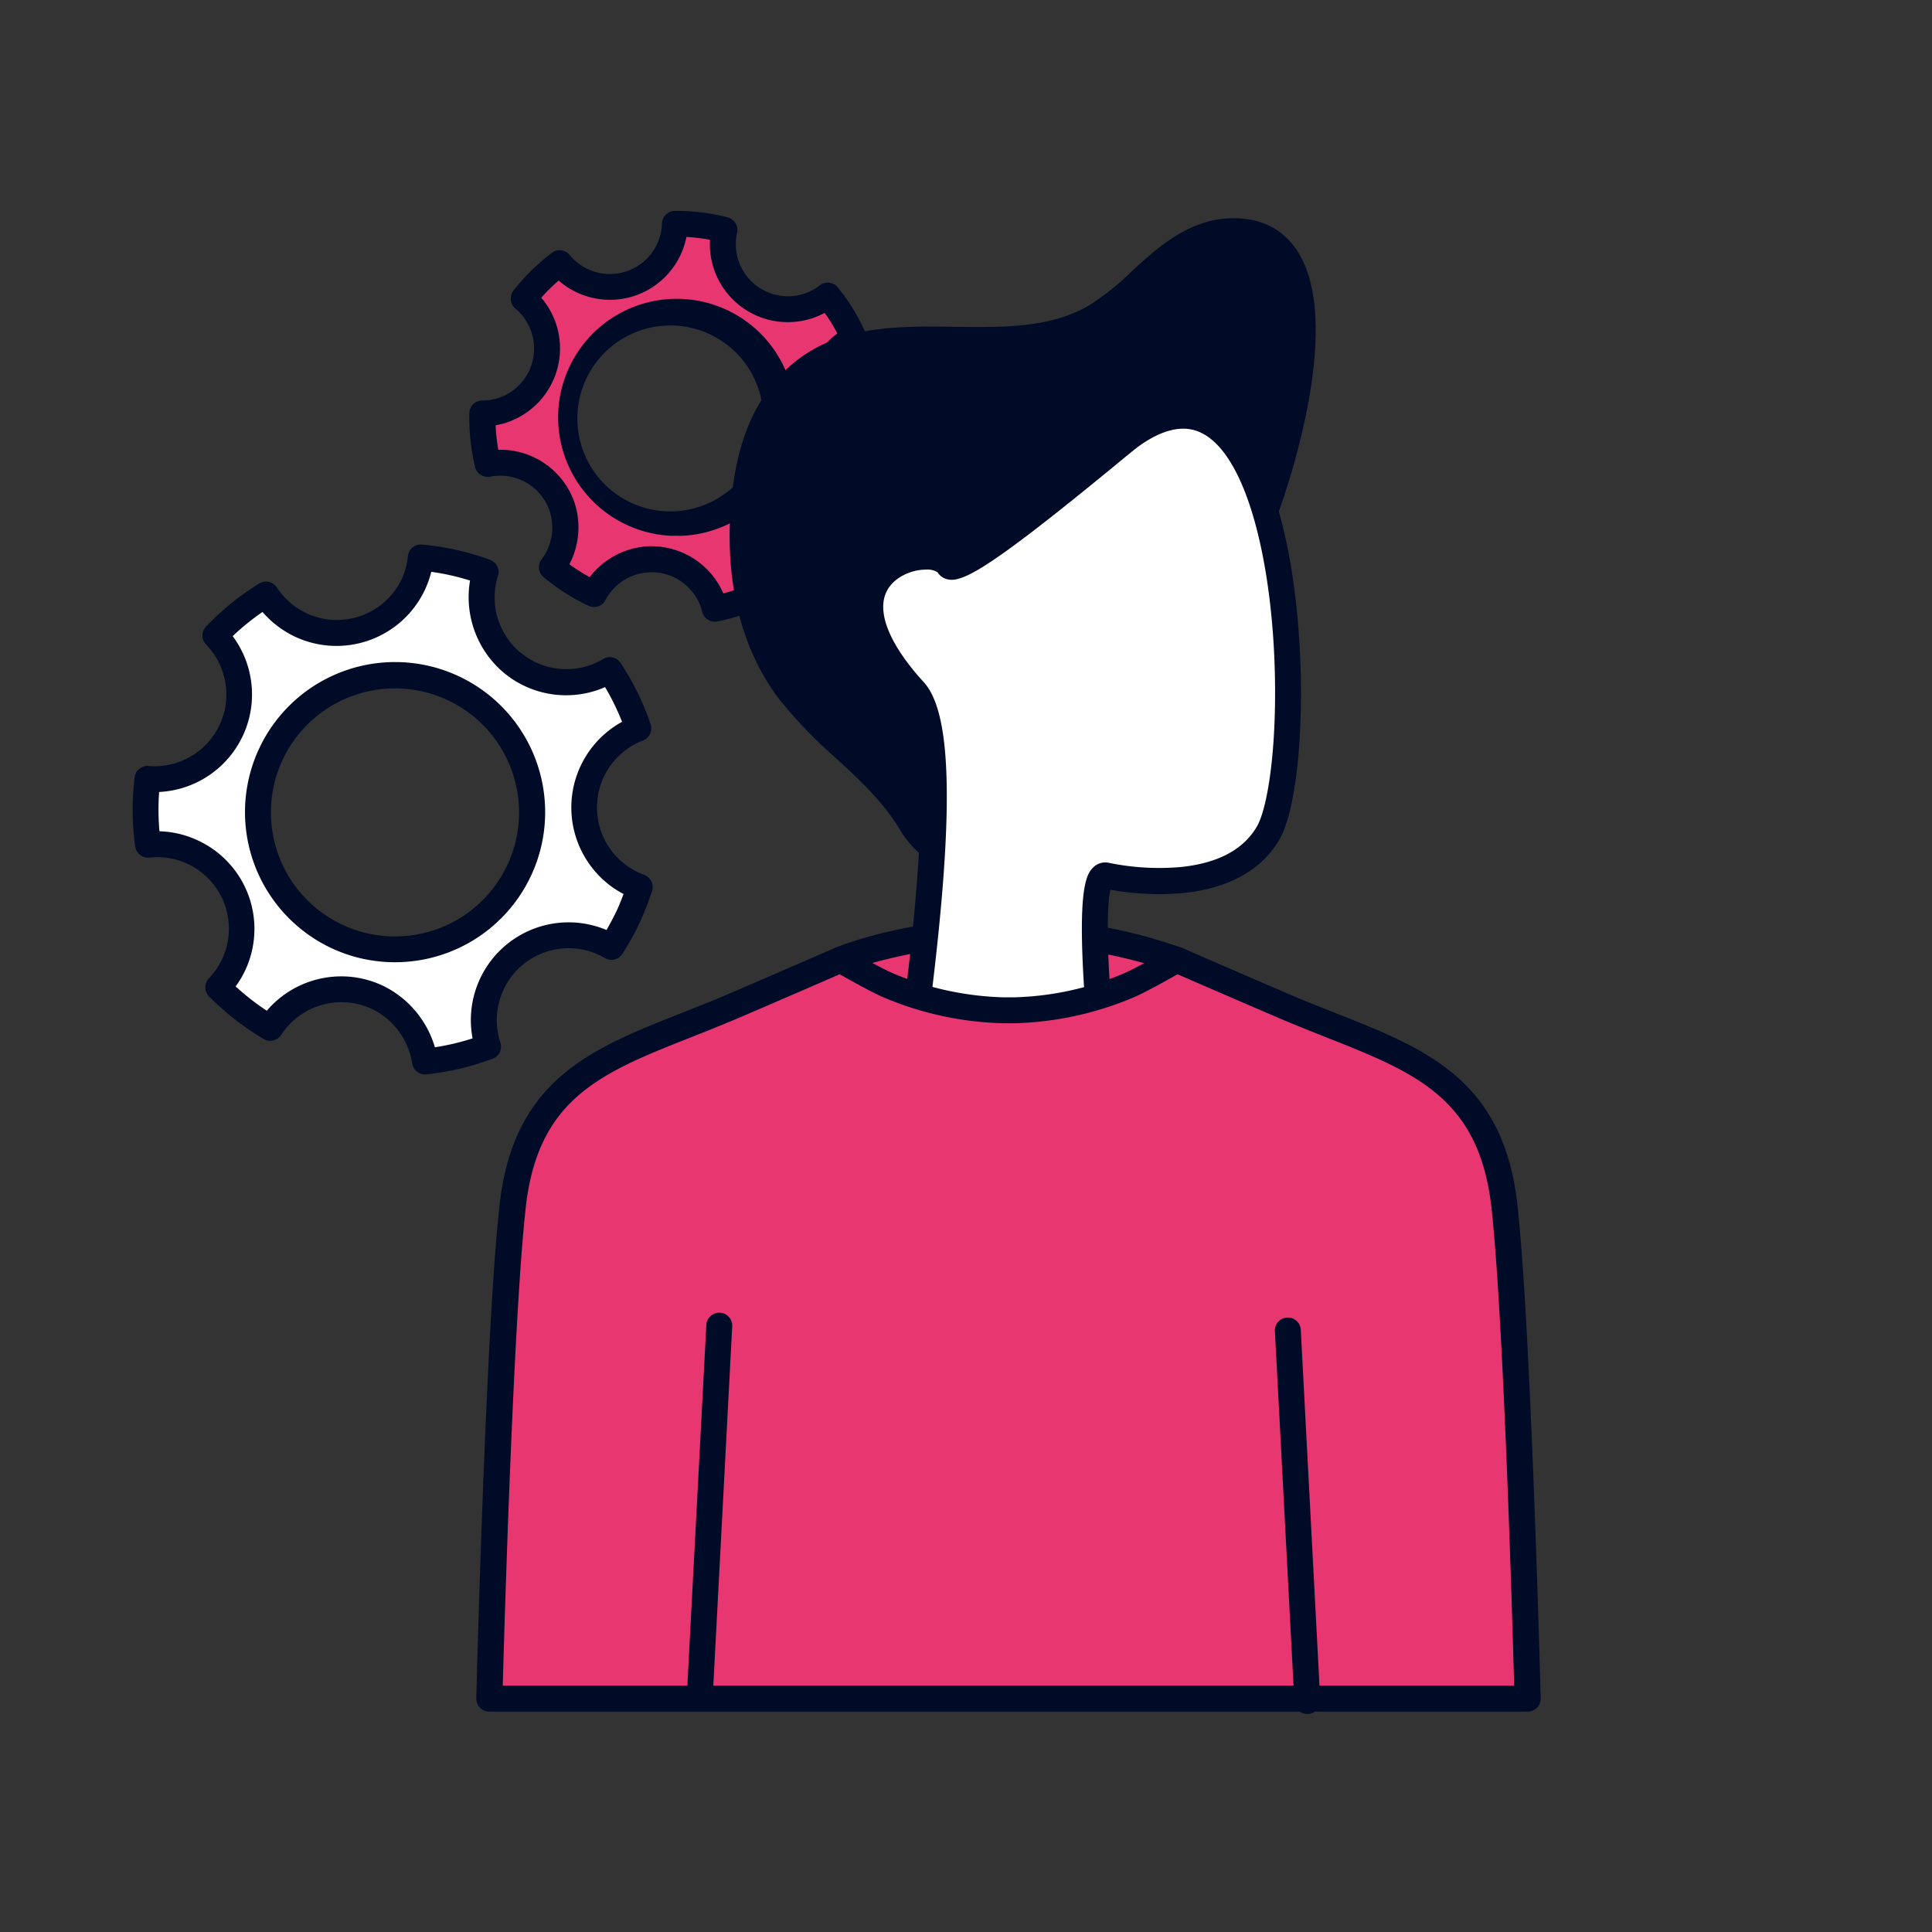 <?xml version="1.0" encoding="UTF-8"?> <svg xmlns="http://www.w3.org/2000/svg" id="Livello_1" data-name="Livello 1" viewBox="0 0 410 410"><rect x="0" y="0" width="410" height="410" fill="#333333" stroke="none"/><defs><style>.cls-1{fill:#fff;}.cls-2{fill:#000b28;}.cls-3{fill:#e83670;}.cls-4{fill:#7dc4a5;}</style></defs><path class="cls-1" d="M130.24,185a18,18,0,0,1-4.51-21.3,17.78,17.78,0,0,1,9.74-9.09,53.1,53.1,0,0,0-6.06-12.38,17.92,17.92,0,0,1-16.92.85,18.36,18.36,0,0,1-4.06-2.63,18.1,18.1,0,0,1-5.41-19,52.29,52.29,0,0,0-13.73-3.08,18.28,18.28,0,0,1-1.6,5.67,18,18,0,0,1-23.95,8.6,18.12,18.12,0,0,1-7.37-6.42,52.36,52.36,0,0,0-10.72,8.68,18,18,0,0,1-14.37,30.43,53.54,53.54,0,0,0,.12,14A18,18,0,0,1,49.55,204.8a18.33,18.33,0,0,1-3.25,4.72,54.93,54.93,0,0,0,11.06,8.62,18,18,0,0,1,22.76-6.49,18.17,18.17,0,0,1,10.07,13.61,54.58,54.58,0,0,0,13.42-3.18,18,18,0,0,1,24.77-21.89c.47.22.92.46,1.39.73a55,55,0,0,0,3.44-6.16,64.1,64.1,0,0,0,2.56-6.54,15.26,15.26,0,0,1-1.47-.61A18.34,18.34,0,0,1,130.24,185ZM64.9,194.46a29.07,29.07,0,1,1,41-3.09A29.09,29.09,0,0,1,64.9,194.46Z"></path><path class="cls-2" d="M90.19,228a2.75,2.75,0,0,1-2.72-2.35,15.44,15.44,0,0,0-8.54-11.53,15.26,15.26,0,0,0-19.26,5.5,2.75,2.75,0,0,1-3.71.87,57.45,57.45,0,0,1-11.62-9.05,2.76,2.76,0,0,1,0-3.83,15.18,15.18,0,0,0-1.07-22.05,15.44,15.44,0,0,0-3.45-2.23A15.11,15.11,0,0,0,31.7,182a2.75,2.75,0,0,1-3-2.35,56.43,56.43,0,0,1-.13-14.69,2.76,2.76,0,0,1,3-2.41,15.22,15.22,0,0,0,12.16-25.78,2.76,2.76,0,0,1,0-3.81,56.28,56.28,0,0,1,11.28-9.13,2.75,2.75,0,0,1,3.74.84,15.48,15.48,0,0,0,6.25,5.45,15.24,15.24,0,0,0,20.28-7.29A15.45,15.45,0,0,0,86.56,118a2.75,2.75,0,0,1,3-2.43A55.27,55.27,0,0,1,104,118.81a2.75,2.75,0,0,1,1.67,3.41A15.22,15.22,0,0,0,128,139.85a2.73,2.73,0,0,1,3.7.84,55.92,55.92,0,0,1,6.37,13,2.76,2.76,0,0,1-1.61,3.45,15.22,15.22,0,0,0-1,28,12.2,12.2,0,0,0,1.24.52,2.74,2.74,0,0,1,1.67,3.44,64.15,64.15,0,0,1-2.67,6.82,59.23,59.23,0,0,1-3.63,6.52,2.76,2.76,0,0,1-3.71.87c-.38-.22-.76-.42-1.17-.62a15.25,15.25,0,0,0-21,18.55,2.74,2.74,0,0,1-1.64,3.43A57.18,57.18,0,0,1,90.48,228ZM72.5,207.2a20.63,20.63,0,0,1,8.79,2,21.1,21.1,0,0,1,11,13.05,51.73,51.73,0,0,0,8-1.89,20.74,20.74,0,0,1,28.42-23c.71-1.23,1.37-2.47,2-3.76s1.12-2.57,1.62-3.88a19.76,19.76,0,0,1-3.89-2.64h0a20.75,20.75,0,0,1,3.57-33.9,51.17,51.17,0,0,0-3.6-7.36,20.69,20.69,0,0,1-21.78-3.29,21,21,0,0,1-6.88-19.33,49.91,49.91,0,0,0-8.23-1.85,20.39,20.39,0,0,1-1.35,3.82,20.74,20.74,0,0,1-27.62,9.92,20.89,20.89,0,0,1-6.84-5.22A50.5,50.5,0,0,0,49.38,135a20.72,20.72,0,0,1-15.61,33.07,51.6,51.6,0,0,0,.07,8.34,20.53,20.53,0,0,1,8.28,2A20.7,20.7,0,0,1,52,206a20,20,0,0,1-2,3.33,51.58,51.58,0,0,0,6.62,5.16A20.8,20.8,0,0,1,72.5,207.2Zm11.33-3a31.68,31.68,0,0,1-20.73-7.68h0a31.85,31.85,0,1,1,20.73,7.68Zm0-58.11a26.31,26.31,0,0,0-17.18,46.26h0a26.32,26.32,0,1,0,17.18-46.26Z"></path><path class="cls-3" d="M160.74,120.92a13.82,13.82,0,0,1,9.33-13.87,13.65,13.65,0,0,1,10.22.51,40.67,40.67,0,0,0,3.58-10,13.75,13.75,0,0,1-9.51-8.87,14.41,14.41,0,0,1-.72-3.64,13.91,13.91,0,0,1,7.61-13.16,40.56,40.56,0,0,0-5.64-9.22,14,14,0,0,1-4,2.15,13.81,13.81,0,0,1-17.94-16.11,40.9,40.9,0,0,0-10.52-1.27,13.8,13.8,0,0,1-24.45,8.35,40.67,40.67,0,0,0-7.64,7.53,13.83,13.83,0,0,1,4.22,6.12,14.4,14.4,0,0,1,.72,3.65A13.83,13.83,0,0,1,106.68,87a13.61,13.61,0,0,1-4.33.73,41.93,41.93,0,0,0,1.16,10.71,13.79,13.79,0,0,1,15.74,9.08,14,14,0,0,1-2.12,12.83,41.3,41.3,0,0,0,8.92,5.69,13.82,13.82,0,0,1,25.31,2c.12.38.24.76.33,1.16a41.18,41.18,0,0,0,5.24-1.4,45.76,45.76,0,0,0,5-2.08,11.6,11.6,0,0,1-.45-1.14A13.29,13.29,0,0,1,160.74,120.92ZM120.59,90a22.32,22.32,0,1,1,23.61,21A22.34,22.34,0,0,1,120.59,90Z"></path><path class="cls-2" d="M151.69,131.93a2.75,2.75,0,0,1-2.67-2.1c-.08-.32-.17-.62-.27-.92a11.07,11.07,0,0,0-20.26-1.57,2.75,2.75,0,0,1-3.61,1.21,44.43,44.43,0,0,1-9.52-6.07,2.75,2.75,0,0,1-.41-3.79,11.24,11.24,0,0,0,1.69-10.28,11.09,11.09,0,0,0-12.6-7.26,2.74,2.74,0,0,1-3.21-2.05A45.1,45.1,0,0,1,99.6,87.69,2.74,2.74,0,0,1,102.32,85a11,11,0,0,0,11-11.7,11,11,0,0,0-.58-2.93,10.91,10.91,0,0,0-3.37-4.89,2.76,2.76,0,0,1-.41-3.81,43.65,43.65,0,0,1,8.15-8,2.74,2.74,0,0,1,3.78.44,11.05,11.05,0,0,0,19.59-6.68,2.75,2.75,0,0,1,2.72-2.67,43.64,43.64,0,0,1,11.22,1.36,2.75,2.75,0,0,1,2,3.27,11.28,11.28,0,0,0,.32,6,11.07,11.07,0,0,0,14.05,6.89,11.14,11.14,0,0,0,3.19-1.73,2.75,2.75,0,0,1,3.81.44,43.1,43.1,0,0,1,6,9.85,2.76,2.76,0,0,1-1.29,3.57,11.17,11.17,0,0,0-6.09,10.53,11.07,11.07,0,0,0,8.19,10,2.74,2.74,0,0,1,2,3.24,43.3,43.3,0,0,1-3.83,10.62,2.75,2.75,0,0,1-3.59,1.25,11.07,11.07,0,0,0-15.66,10.69h0a11.13,11.13,0,0,0,.58,2.92,9.24,9.24,0,0,0,.35.9,2.74,2.74,0,0,1-1.3,3.6,50.15,50.15,0,0,1-5.26,2.2,44.42,44.42,0,0,1-5.62,1.51A3.29,3.29,0,0,1,151.69,131.93Zm-13.39-16a16.58,16.58,0,0,1,15.2,10c.86-.22,1.7-.48,2.55-.76s1.63-.61,2.44-1a17.24,17.24,0,0,1-.5-3.15h0a16.57,16.57,0,0,1,20.89-17,38.46,38.46,0,0,0,1.72-4.78,16.53,16.53,0,0,1-8.84-9.73,17,17,0,0,1-.86-4.37,16.78,16.78,0,0,1,6.8-14.37A36.5,36.5,0,0,0,175,66.4a16.54,16.54,0,0,1-24.33-15.51,38.65,38.65,0,0,0-5-.61,16.54,16.54,0,0,1-27.11,9.26,37.4,37.4,0,0,0-3.7,3.64,16.65,16.65,0,0,1,3.1,5.41,16.92,16.92,0,0,1,.86,4.38,16.6,16.6,0,0,1-11.19,16.66,15.7,15.7,0,0,1-2.45.62,39.38,39.38,0,0,0,.57,5.2,16.62,16.62,0,0,1,16.16,11.19,16.94,16.94,0,0,1-1.07,13.1,38.61,38.61,0,0,0,4.3,2.74,16.71,16.71,0,0,1,13.22-6.57Zm4.55-2.21a25.16,25.16,0,1,1,1.51,0C143.86,113.68,143.35,113.7,142.85,113.7Zm0-44.64-1.19,0a19.73,19.73,0,1,0,1.19,0Z"></path><path class="cls-3" d="M249.75,203.72c-5.73,9.54-51.12,21.37-71.48,0C178.27,203.72,210.93,190.07,249.75,203.72Z"></path><path class="cls-2" d="M211.43,218.49c-19.67,0-30.3-7.79-35.15-12.88a2.71,2.71,0,0,1-.7-2.46,2.78,2.78,0,0,1,1.63-2c1.37-.57,34.09-13.89,73.45-.06a2.79,2.79,0,0,1,1.68,1.66,2.74,2.74,0,0,1-.23,2.35c-3.48,5.8-16.76,11.2-31.57,12.84A84.79,84.79,0,0,1,211.43,218.49ZM183.58,204.8c8.53,6.55,21.48,9.34,36.35,7.7,11.33-1.25,20.18-4.63,24.62-7.59A107.23,107.23,0,0,0,183.58,204.8Z"></path><path class="cls-2" d="M197.92,179.71a6,6,0,0,1-.84-.55c-2-1.53-3.25-3.81-4.63-5.91-6.71-10.25-17.52-16.8-24.88-26.49-8.41-11.07-10.82-25.5-9.75-39.1.64-8.12,2.48-16.4,7.25-23,16.23-22.45,46.36-5.35,67.26-17.36,4.95-2.85,8.9-7.13,13.23-10.86s9.43-7.06,15.13-7.36c26.34-1.39,12.8,46.55,7.8,59.35-8.38,10.74-12.19,18-25.86,31.65-7.51,7.51-13.89,16.09-21.25,23.75C216.81,168.57,206,184.24,197.92,179.71Z"></path><path class="cls-2" d="M201,183.29a8.89,8.89,0,0,1-4.42-1.18h0a9.63,9.63,0,0,1-1.16-.76,20.58,20.58,0,0,1-4.61-5.58c-.21-.34-.43-.68-.65-1-3.45-5.27-8-9.51-12.89-14a97.33,97.33,0,0,1-11.88-12.35c-10.13-13.32-11.19-29.63-10.3-41,.81-10.31,3.35-18.3,7.77-24.41C173,69,188,69.16,202.56,69.35c10.38.14,20.19.27,28.4-4.45a54,54,0,0,0,9.2-7.31c1.17-1.07,2.37-2.18,3.61-3.24,3.79-3.27,9.66-7.65,16.78-8,6.26-.33,11.08,1.76,14.29,6.22,11.64,16.12-3.63,56.48-3.79,56.88a3,3,0,0,1-.39.7c-2.33,3-4.32,5.72-6.25,8.37A171.28,171.28,0,0,1,244.57,142c-3.94,4-7.67,8.31-11.27,12.53-3.18,3.72-6.47,7.57-9.94,11.19-.74.76-1.69,1.88-2.79,3.17C215.79,174.52,208.34,183.29,201,183.29Zm-1.72-6c4.69,2.63,12.77-6.87,17.11-12,1.16-1.36,2.16-2.54,3-3.43,3.37-3.49,6.6-7.28,9.73-10.94,3.67-4.3,7.46-8.75,11.56-12.84A167.31,167.31,0,0,0,260,115.25c1.89-2.59,3.83-5.27,6.11-8.2a135,135,0,0,0,6.61-25.28c1.91-12.3,1.11-21.29-2.3-26-2.08-2.88-5.2-4.17-9.54-3.94-4.14.22-8.43,2.35-13.49,6.71-1.16,1-2.34,2.08-3.47,3.12a58,58,0,0,1-10.18,8c-9.52,5.47-20.55,5.32-31.22,5.18-13.72-.19-26.67-.36-35.18,11.41-3.8,5.27-6,12.34-6.74,21.62-.81,10.38.12,25.27,9.2,37.21A91,91,0,0,0,181,156.73c4.89,4.51,9.94,9.17,13.76,15l.69,1.08a15.55,15.55,0,0,0,3.31,4.15,4.3,4.3,0,0,0,.52.35Z"></path><path class="cls-1" d="M268.49,108.42c7,23.28,5.76,59.45.66,68.3-7.8,13.54-29.63,10.13-34.39,9.07s-1,35.17-1,35.17c-12.52,24.65-41.39,10.4-40-1.14s9-63.59.22-73.19c-23.22-25.44,3.74-32.3,7.28-26.64,2.25,3.58,35.35-25.08,38.73-27.5C254.59,82.05,263.57,92,268.49,108.42Z"></path><path class="cls-2" d="M213.62,237.27a26.2,26.2,0,0,1-7.69-1.16c-9.29-2.84-15.68-10-14.85-16.63.1-.86.24-1.95.41-3.22,3.53-27.3,6.49-61.21.5-67.78-10.81-11.85-11-19.8-9.21-24.39,2.2-5.71,8-8.22,12.31-8.64,3.16-.3,5.87.39,7.54,1.9,5.25-2,24-17.46,30.37-22.71,3.06-2.52,4.69-3.86,5.42-4.38,6.22-4.46,12-5.82,17.26-4,6.67,2.27,11.86,9.48,15.44,21.41h0c7,23.22,6.11,60.57.41,70.46-3.73,6.47-10.79,10.41-20.44,11.38a57.48,57.48,0,0,1-15.44-.7c-1.08,4.35-.47,19.25.84,31.91a2.69,2.69,0,0,1-.28,1.53C230.56,233.33,221.76,237.27,213.62,237.27ZM196.49,120.88a10.13,10.13,0,0,0-1.79.17c-2.63.49-5.83,2.14-6.89,5.3-1.48,4.43,1.44,11,8.24,18.43,6.2,6.79,6.48,29.06.89,72.18-.16,1.27-.3,2.34-.41,3.19-.47,3.83,4.57,8.73,11,10.7,9.58,2.93,18.28-1,23.4-10.43-.22-2.27-.83-8.86-1.14-15.64-.76-16.61.81-19.46,2.34-20.82a3.6,3.6,0,0,1,3.22-.85,52.65,52.65,0,0,0,15.18.89c7.92-.8,13.38-3.71,16.23-8.65,1.85-3.22,3.75-12.93,3.83-27.38s-1.65-28.45-4.75-38.76h0c-3-10-7.13-16.14-11.94-17.78-3.46-1.18-7.59-.07-12.28,3.3-.62.44-2.71,2.16-5.13,4.16-25.57,21-31.89,24.64-35.15,24.1a3.39,3.39,0,0,1-2.38-1.54A4,4,0,0,0,196.49,120.88Z"></path><path class="cls-3" d="M319.24,256c-3.25-29.22-23-32.24-46.92-42.52-8.25-3.54-22.57-9.74-22.57-9.77s-.09,0-.09,0-7,4-10,5.37a66.81,66.81,0,0,1-24.48,5.34h-2.24a66.7,66.7,0,0,1-24.47-5.34c-3.09-1.33-10.06-5.37-10.06-5.37h-.09c.09,0-14.32,6.23-22.57,9.77-24,10.28-43.66,13.3-46.92,42.52-2.9,26.14-4.92,104.5-4.92,104.5h220.3S322.15,282.12,319.24,256Z"></path><path class="cls-2" d="M324.16,363.23H103.86a2.76,2.76,0,0,1-2-.83,2.84,2.84,0,0,1-.78-2c0-.78,2-78.77,4.94-104.73,3-26.6,19.42-33.1,38.47-40.63,3.27-1.29,6.64-2.62,10.1-4.1,8.39-3.61,20.82-9,22.31-9.65a2.75,2.75,0,0,1,1.33-.35h.1a2.77,2.77,0,0,1,1.38.37c.07,0,6.87,4,9.77,5.23A64.76,64.76,0,0,0,213,211.65h2.14a63.73,63.73,0,0,0,23.45-5.12c2.88-1.25,9.67-5.18,9.74-5.22l.25-.12a3,3,0,0,1,2.56.09c1.67.74,14.5,6.3,22.32,9.66,3.45,1.48,6.83,2.81,10.09,4.1,19.05,7.53,35.51,14,38.47,40.63h0c2.89,26,4.92,104,4.94,104.74a2.75,2.75,0,0,1-2.75,2.82Zm-217.47-5.5H321.33c-.39-14.26-2.27-78.52-4.82-101.45h0c-2.6-23.31-16.2-28.68-35-36.12-3.3-1.31-6.71-2.66-10.24-4.17-4.13-1.77-9.78-4.21-14.39-6.21-2.31-1-4.36-1.88-5.83-2.53l-1.16-.5c-2.15,1.22-6.72,3.78-9.16,4.84a69.32,69.32,0,0,1-25.51,5.56h-2.34a69.33,69.33,0,0,1-25.51-5.55c-2.45-1.06-7-3.62-9.18-4.85l-1.16.51-5.84,2.53c-4.61,2-10.26,4.44-14.37,6.2-3.53,1.51-6.95,2.86-10.25,4.17-18.82,7.44-32.43,12.81-35,36.12C109,279.21,107.08,343.47,106.69,357.73Zm145.81-154Zm0,0Zm-.75-1.88a2.77,2.77,0,0,1,.75,1.88A2.71,2.71,0,0,0,251.75,201.8Z"></path><line class="cls-4" x1="148.51" y1="359.95" x2="152.65" y2="281.24"></line><path class="cls-2" d="M148.51,362.7h-.15a2.74,2.74,0,0,1-2.6-2.89l4.14-78.71a2.75,2.75,0,0,1,5.49.29l-4.14,78.71A2.75,2.75,0,0,1,148.51,362.7Z"></path><line class="cls-4" x1="277.43" y1="360.98" x2="273.29" y2="282.27"></line><path class="cls-2" d="M277.43,363.73a2.75,2.75,0,0,1-2.74-2.6l-4.14-78.71a2.75,2.75,0,0,1,5.49-.29l4.14,78.71a2.75,2.75,0,0,1-2.6,2.89Z"></path></svg> 